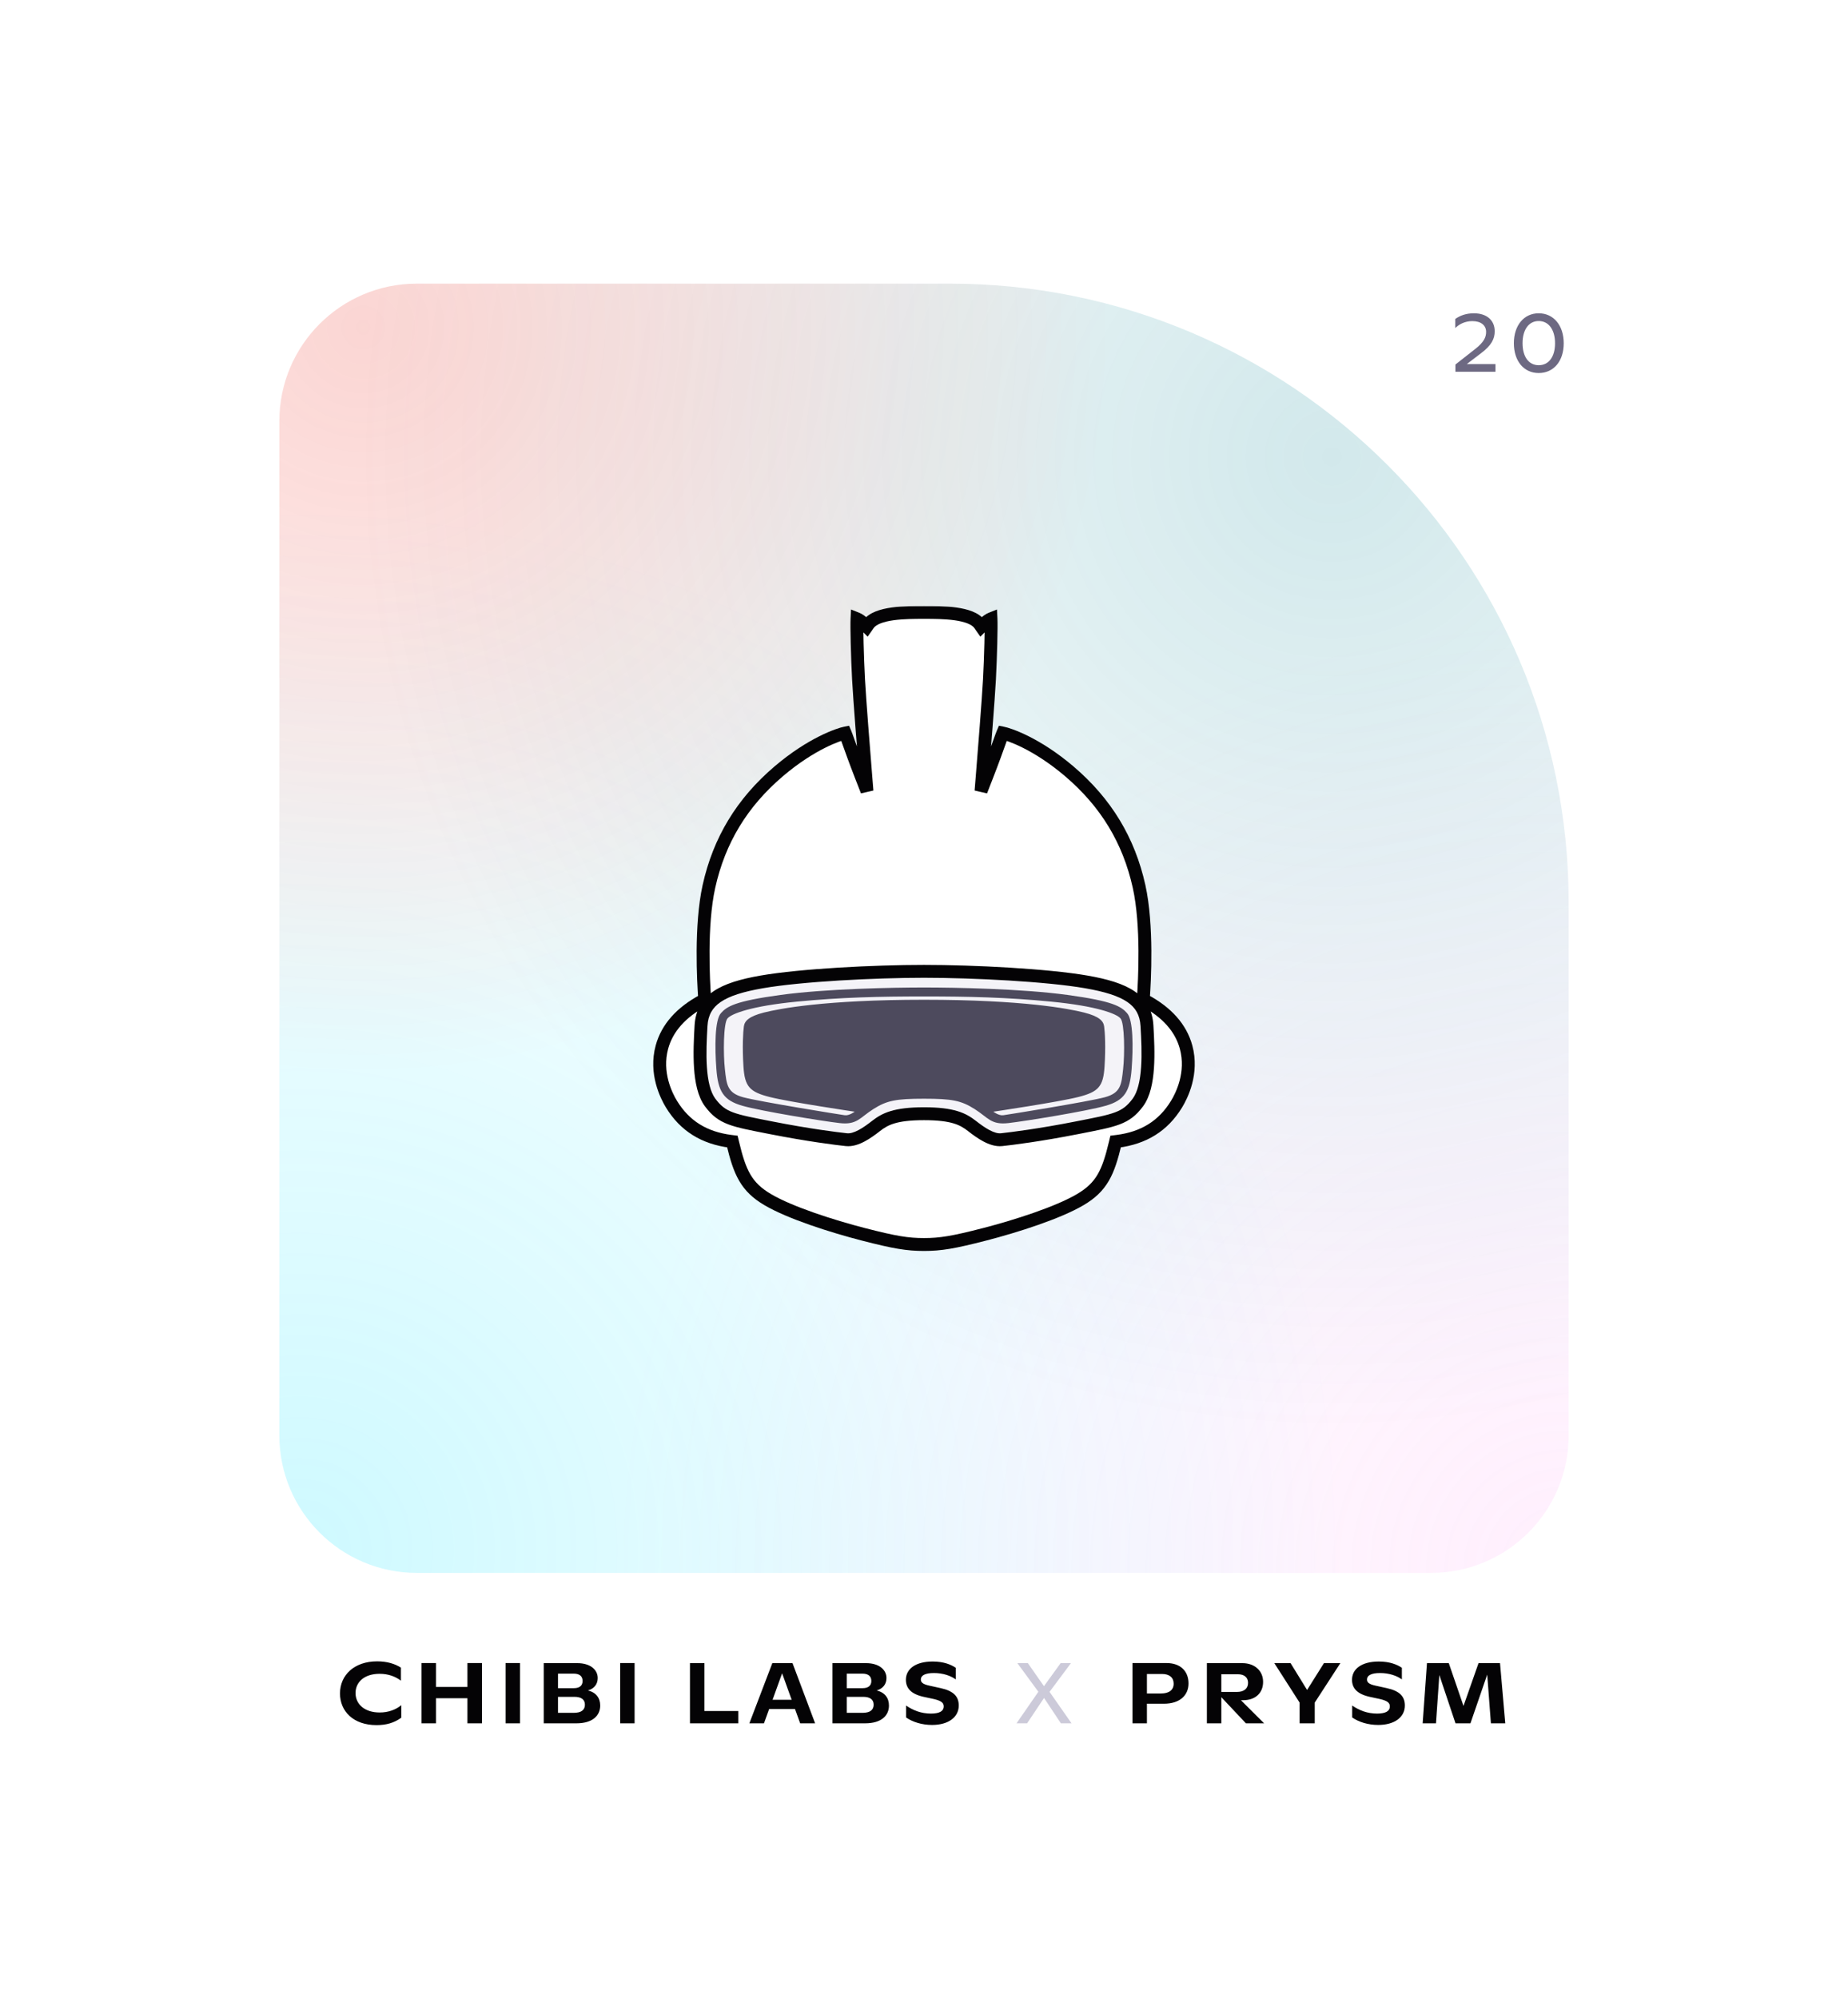 <svg width="860" height="930" viewBox="0 0 860 930" fill="none" xmlns="http://www.w3.org/2000/svg">
<g filter="url(#filter0_d_411_8086)">
<rect x="80" y="50" width="700" height="768" rx="64" fill="white"/>
<g clip-path="url(#clip0_411_8086)">
<path d="M130 164C130 128.654 158.654 100 194 100H442C601.058 100 730 228.942 730 388V636C730 671.346 701.346 700 666 700H194C158.654 700 130 671.346 130 636V164Z" fill="url(#paint0_radial_411_8086)" fill-opacity="0.2"/>
<path d="M130 164C130 128.654 158.654 100 194 100H442C601.058 100 730 228.942 730 388V636C730 671.346 701.346 700 666 700H194C158.654 700 130 671.346 130 636V164Z" fill="url(#paint1_radial_411_8086)" fill-opacity="0.2"/>
<path d="M130 164C130 128.654 158.654 100 194 100H442C601.058 100 730 228.942 730 388V636C730 671.346 701.346 700 666 700H194C158.654 700 130 671.346 130 636V164Z" fill="url(#paint2_radial_411_8086)" fill-opacity="0.2"/>
<path d="M130 164C130 128.654 158.654 100 194 100H442C601.058 100 730 228.942 730 388V636C730 671.346 701.346 700 666 700H194C158.654 700 130 671.346 130 636V164Z" fill="url(#paint3_radial_411_8086)" fill-opacity="0.2"/>
<path d="M529.529 481.075C523.898 488.652 518.962 489.347 501.306 492.823C483.649 496.299 470.651 497.898 466.132 498.385C461.613 498.872 456.4 495.188 452.298 491.989C448.197 488.792 443.476 486.305 430.001 486.305C416.526 486.305 411.806 488.792 407.704 491.989C403.603 495.187 398.39 498.872 393.871 498.385C389.352 497.898 376.353 496.299 358.696 492.823C341.04 489.347 336.104 488.652 330.473 481.075C324.843 473.498 325.538 457.44 326.239 445.345C326.94 433.25 336.034 428.175 354.386 424.977C372.738 421.78 406.939 420.041 430 420.041C453.061 420.041 487.262 421.779 505.614 424.977C523.965 428.174 533.06 433.249 533.761 445.345C534.465 457.44 535.159 473.498 529.529 481.075Z" fill="#F4F3F8"/>
<mask id="path-5-outside-1_411_8086" maskUnits="userSpaceOnUse" x="303" y="250" width="254" height="301" fill="black">
<rect fill="white" x="303" y="250" width="254" height="301"/>
<path d="M532.669 433.552L532.038 433.215L532.089 432.502C532.637 424.903 534.116 398.696 530.088 380.535C525.327 359.059 514.715 341.545 497.645 326.99C482.303 313.91 469.522 309.728 466.67 309.159C466.356 309.898 465.807 311.443 465.149 313.293C463.937 316.704 462.105 321.858 459.27 329.134L456.541 336.138L457.147 328.645C457.982 318.332 459.975 293.362 460.458 284.277C461.019 273.742 461.364 259.571 461.178 255.987C460.489 256.262 459.218 256.989 457.552 258.68L456.623 259.623L455.865 258.537C452.029 253.039 438.543 253 430.365 253H429.812C421.648 252.998 408 253 404.136 258.537L403.378 259.623L402.449 258.68C400.785 256.989 399.513 256.263 398.823 255.987C398.637 259.571 398.981 273.742 399.543 284.277C400.026 293.363 402.019 318.332 402.854 328.645L403.46 336.138L400.731 329.134C397.896 321.859 396.064 316.705 394.852 313.293C394.194 311.442 393.645 309.897 393.331 309.159C390.48 309.728 377.698 313.91 362.356 326.99C345.285 341.545 334.673 359.059 329.913 380.535C325.886 398.697 327.364 424.903 327.912 432.502L327.963 433.215L327.332 433.552C316.948 439.092 310.459 446.406 308.041 455.294C304.757 467.366 310.076 477.931 312.515 481.914C318.664 491.953 327.676 497.595 340.066 499.161L340.822 499.256L340.999 499.996C344.273 513.704 347.258 520.386 357.275 526.286C367.654 532.404 387.129 538.651 401.895 542.458C416.245 546.159 422.286 547.173 430 547.173C437.714 547.173 443.755 546.159 458.105 542.458C472.871 538.651 492.346 532.404 502.725 526.286C512.742 520.385 515.727 513.703 519.001 499.996L519.178 499.256L519.934 499.161C532.324 497.595 541.336 491.954 547.485 481.914C549.924 477.931 555.243 467.366 551.959 455.294C549.543 446.406 543.053 439.092 532.669 433.552ZM529.529 481.075C523.898 488.652 518.962 489.347 501.306 492.823C483.649 496.299 470.651 497.898 466.132 498.385C461.613 498.872 456.4 495.188 452.298 491.989C448.197 488.792 443.476 486.305 430.001 486.305C416.526 486.305 411.806 488.792 407.704 491.989C403.603 495.186 398.389 498.872 393.871 498.385C389.352 497.898 376.353 496.299 358.696 492.823C341.04 489.347 336.104 488.652 330.473 481.075C324.843 473.498 325.538 457.44 326.239 445.345C326.94 433.25 336.034 428.175 354.386 424.977C372.738 421.78 406.939 420.041 430 420.041C453.061 420.041 487.262 421.779 505.614 424.977C523.965 428.174 533.06 433.249 533.761 445.345C534.465 457.44 535.159 473.498 529.529 481.075Z"/>
</mask>
<path d="M532.669 433.552L532.038 433.215L532.089 432.502C532.637 424.903 534.116 398.696 530.088 380.535C525.327 359.059 514.715 341.545 497.645 326.99C482.303 313.91 469.522 309.728 466.67 309.159C466.356 309.898 465.807 311.443 465.149 313.293C463.937 316.704 462.105 321.858 459.27 329.134L456.541 336.138L457.147 328.645C457.982 318.332 459.975 293.362 460.458 284.277C461.019 273.742 461.364 259.571 461.178 255.987C460.489 256.262 459.218 256.989 457.552 258.68L456.623 259.623L455.865 258.537C452.029 253.039 438.543 253 430.365 253H429.812C421.648 252.998 408 253 404.136 258.537L403.378 259.623L402.449 258.68C400.785 256.989 399.513 256.263 398.823 255.987C398.637 259.571 398.981 273.742 399.543 284.277C400.026 293.363 402.019 318.332 402.854 328.645L403.46 336.138L400.731 329.134C397.896 321.859 396.064 316.705 394.852 313.293C394.194 311.442 393.645 309.897 393.331 309.159C390.48 309.728 377.698 313.91 362.356 326.99C345.285 341.545 334.673 359.059 329.913 380.535C325.886 398.697 327.364 424.903 327.912 432.502L327.963 433.215L327.332 433.552C316.948 439.092 310.459 446.406 308.041 455.294C304.757 467.366 310.076 477.931 312.515 481.914C318.664 491.953 327.676 497.595 340.066 499.161L340.822 499.256L340.999 499.996C344.273 513.704 347.258 520.386 357.275 526.286C367.654 532.404 387.129 538.651 401.895 542.458C416.245 546.159 422.286 547.173 430 547.173C437.714 547.173 443.755 546.159 458.105 542.458C472.871 538.651 492.346 532.404 502.725 526.286C512.742 520.385 515.727 513.703 519.001 499.996L519.178 499.256L519.934 499.161C532.324 497.595 541.336 491.954 547.485 481.914C549.924 477.931 555.243 467.366 551.959 455.294C549.543 446.406 543.053 439.092 532.669 433.552ZM529.529 481.075C523.898 488.652 518.962 489.347 501.306 492.823C483.649 496.299 470.651 497.898 466.132 498.385C461.613 498.872 456.4 495.188 452.298 491.989C448.197 488.792 443.476 486.305 430.001 486.305C416.526 486.305 411.806 488.792 407.704 491.989C403.603 495.186 398.389 498.872 393.871 498.385C389.352 497.898 376.353 496.299 358.696 492.823C341.04 489.347 336.104 488.652 330.473 481.075C324.843 473.498 325.538 457.44 326.239 445.345C326.94 433.25 336.034 428.175 354.386 424.977C372.738 421.78 406.939 420.041 430 420.041C453.061 420.041 487.262 421.779 505.614 424.977C523.965 428.174 533.06 433.249 533.761 445.345C534.465 457.44 535.159 473.498 529.529 481.075Z" fill="white"/>
<path d="M532.038 433.215L529.045 432.999L528.905 434.944L530.625 435.862L532.038 433.215ZM532.089 432.502L529.097 432.286L529.097 432.286L532.089 432.502ZM530.088 380.535L527.159 381.184L527.159 381.185L530.088 380.535ZM497.645 326.99L499.591 324.707L499.591 324.707L497.645 326.99ZM466.67 309.159L467.257 306.217L464.864 305.74L463.909 307.985L466.67 309.159ZM465.149 313.293L467.976 314.298L467.976 314.298L465.149 313.293ZM459.27 329.134L462.065 330.224L459.27 329.134ZM456.541 336.138L453.551 335.896L459.337 337.227L456.541 336.138ZM457.147 328.645L454.157 328.403L454.157 328.403L457.147 328.645ZM460.458 284.277L463.454 284.436V284.436L460.458 284.277ZM461.178 255.987L464.174 255.832L463.957 251.651L460.068 253.2L461.178 255.987ZM457.552 258.68L455.415 256.575L455.415 256.575L457.552 258.68ZM456.623 259.623L454.163 261.34L456.228 264.299L458.761 261.728L456.623 259.623ZM455.865 258.537L453.405 260.253L453.405 260.253L455.865 258.537ZM429.812 253L429.811 256H429.812V253ZM404.136 258.537L406.596 260.253L406.596 260.253L404.136 258.537ZM403.378 259.623L401.24 261.728L403.773 264.299L405.838 261.34L403.378 259.623ZM402.449 258.68L400.311 260.785L400.311 260.785L402.449 258.68ZM398.823 255.987L399.935 253.201L396.044 251.647L395.827 255.832L398.823 255.987ZM399.543 284.277L402.538 284.117L402.538 284.117L399.543 284.277ZM402.854 328.645L405.844 328.403L405.844 328.403L402.854 328.645ZM403.46 336.138L400.665 337.227L406.45 335.896L403.46 336.138ZM400.731 329.134L403.526 328.045L403.526 328.045L400.731 329.134ZM394.852 313.293L392.025 314.297L392.025 314.298L394.852 313.293ZM393.331 309.159L396.091 307.984L395.136 305.74L392.744 306.217L393.331 309.159ZM362.356 326.99L360.41 324.707L360.41 324.707L362.356 326.99ZM329.913 380.535L332.842 381.185L332.842 381.184L329.913 380.535ZM327.912 432.502L330.904 432.286L330.904 432.286L327.912 432.502ZM327.963 433.215L329.376 435.862L331.096 434.944L330.956 432.999L327.963 433.215ZM327.332 433.552L328.744 436.199L328.745 436.199L327.332 433.552ZM308.041 455.294L305.146 454.507L305.146 454.507L308.041 455.294ZM312.515 481.914L309.956 483.481L309.957 483.481L312.515 481.914ZM340.066 499.161L339.69 502.137L339.691 502.137L340.066 499.161ZM340.822 499.256L343.74 498.558L343.257 496.538L341.197 496.279L340.822 499.256ZM340.999 499.996L343.917 499.3L343.917 499.298L340.999 499.996ZM357.275 526.286L358.798 523.702L358.797 523.701L357.275 526.286ZM401.895 542.458L402.645 539.553L402.644 539.553L401.895 542.458ZM458.105 542.458L457.356 539.553L457.355 539.553L458.105 542.458ZM502.725 526.286L501.202 523.701L501.202 523.702L502.725 526.286ZM519.001 499.996L516.083 499.298L516.083 499.3L519.001 499.996ZM519.178 499.256L518.803 496.279L516.744 496.538L516.26 498.557L519.178 499.256ZM519.934 499.161L520.309 502.137L520.31 502.137L519.934 499.161ZM547.485 481.914L550.043 483.481L550.044 483.481L547.485 481.914ZM551.959 455.294L549.064 456.081L549.064 456.082L551.959 455.294ZM452.298 491.989L454.143 489.623L454.143 489.623L452.298 491.989ZM407.704 491.989L405.86 489.623L405.86 489.623L407.704 491.989ZM354.386 424.977L353.872 422.022L353.871 422.022L354.386 424.977ZM505.614 424.977L505.098 427.932L505.099 427.933L505.614 424.977ZM533.761 445.345L530.766 445.519L530.766 445.519L533.761 445.345ZM534.082 430.906L533.45 430.568L530.625 435.862L531.256 436.199L534.082 430.906ZM535.03 433.431L535.081 432.717L529.097 432.286L529.045 432.999L535.03 433.431ZM535.081 432.717C535.627 425.157 537.152 398.533 533.017 379.886L527.159 381.185C531.079 398.859 529.648 424.648 529.097 432.286L535.081 432.717ZM533.017 379.886C528.112 357.759 517.147 339.676 499.591 324.707L495.698 329.273C512.283 343.413 522.542 360.358 527.159 381.184L533.017 379.886ZM499.591 324.707C483.908 311.336 470.669 306.898 467.257 306.217L466.083 312.101C468.376 312.559 480.699 316.485 495.698 329.273L499.591 324.707ZM463.909 307.985C463.549 308.832 462.96 310.495 462.322 312.288L467.976 314.298C468.654 312.39 469.162 310.964 469.431 310.333L463.909 307.985ZM462.322 312.288C461.113 315.69 459.293 320.812 456.475 328.045L462.065 330.224C464.917 322.905 466.76 317.717 467.976 314.298L462.322 312.288ZM456.475 328.045L453.746 335.049L459.337 337.227L462.065 330.224L456.475 328.045ZM459.531 336.38L460.138 328.887L454.157 328.403L453.551 335.896L459.531 336.38ZM460.138 328.887C460.971 318.596 462.968 293.573 463.454 284.436L457.463 284.117C456.982 293.15 454.994 318.067 454.157 328.403L460.138 328.887ZM463.454 284.436C464.013 273.917 464.37 259.595 464.174 255.832L458.182 256.143C458.359 259.546 458.024 273.567 457.463 284.118L463.454 284.436ZM460.068 253.2C458.908 253.662 457.3 254.661 455.415 256.575L459.689 260.785C461.135 259.318 462.07 258.861 462.289 258.774L460.068 253.2ZM455.415 256.575L454.486 257.518L458.761 261.728L459.69 260.785L455.415 256.575ZM459.083 257.906L458.325 256.82L453.405 260.253L454.163 261.34L459.083 257.906ZM458.325 256.82C456.903 254.781 454.747 253.46 452.532 252.569C450.292 251.669 447.731 251.104 445.168 250.737C440.05 250.005 434.423 250 430.365 250V256C434.486 256 439.691 256.015 444.319 256.677C446.628 257.007 448.669 257.483 450.293 258.136C451.941 258.798 452.909 259.543 453.405 260.253L458.325 256.82ZM430.365 250H429.812V256H430.365V250ZM429.813 250C425.767 249.999 420.102 249.994 414.943 250.721C412.359 251.085 409.776 251.648 407.517 252.549C405.284 253.441 403.108 254.767 401.676 256.82L406.596 260.253C407.096 259.537 408.075 258.787 409.742 258.122C411.385 257.466 413.448 256.99 415.78 256.662C420.452 256.004 425.693 255.999 429.811 256L429.813 250ZM401.676 256.82L400.918 257.906L405.838 261.34L406.596 260.253L401.676 256.82ZM405.515 257.518L404.586 256.575L400.311 260.785L401.24 261.728L405.515 257.518ZM404.587 256.575C402.701 254.66 401.093 253.663 399.935 253.201L397.71 258.773C397.933 258.862 398.868 259.319 400.311 260.785L404.587 256.575ZM395.827 255.832C395.631 259.595 395.986 273.917 396.547 284.436L402.538 284.117C401.976 273.567 401.642 259.546 401.819 256.143L395.827 255.832ZM396.547 284.436C397.033 293.575 399.03 318.596 399.863 328.887L405.844 328.403C405.007 318.067 403.019 293.151 402.538 284.117L396.547 284.436ZM399.863 328.887L400.47 336.38L406.45 335.896L405.844 328.403L399.863 328.887ZM406.255 335.049L403.526 328.045L397.936 330.224L400.665 337.227L406.255 335.049ZM403.526 328.045C400.708 320.813 398.888 315.692 397.679 312.289L392.025 314.298C393.241 317.718 395.084 322.906 397.936 330.224L403.526 328.045ZM397.679 312.289C397.042 310.495 396.452 308.83 396.091 307.984L390.571 310.335C390.839 310.964 391.347 312.389 392.025 314.297L397.679 312.289ZM392.744 306.217C389.333 306.898 376.093 311.336 360.41 324.707L364.303 329.273C379.302 316.485 391.626 312.559 393.918 312.101L392.744 306.217ZM360.41 324.707C342.853 339.676 331.888 357.759 326.984 379.886L332.842 381.184C337.458 360.358 347.717 343.413 364.303 329.273L360.41 324.707ZM326.984 379.886C322.849 398.534 324.374 425.157 324.92 432.717L330.904 432.286C330.353 424.648 328.922 398.861 332.842 381.185L326.984 379.886ZM324.92 432.717L324.971 433.431L330.956 432.999L330.904 432.286L324.92 432.717ZM326.551 430.568L325.919 430.906L328.745 436.199L329.376 435.862L326.551 430.568ZM325.92 430.905C315.021 436.72 307.837 444.614 305.146 454.507L310.936 456.082C313.08 448.199 318.875 441.464 328.744 436.199L325.92 430.905ZM305.146 454.507C301.531 467.796 307.383 479.279 309.956 483.481L315.073 480.348C312.768 476.584 307.983 466.936 310.936 456.082L305.146 454.507ZM309.957 483.481C316.614 494.35 326.459 500.465 339.69 502.137L340.442 496.184C328.892 494.725 320.714 489.557 315.073 480.347L309.957 483.481ZM339.691 502.137L340.447 502.232L341.197 496.279L340.441 496.184L339.691 502.137ZM337.904 499.954L338.082 500.695L343.917 499.298L343.74 498.558L337.904 499.954ZM338.081 500.693C339.726 507.578 341.371 513.05 344.018 517.582C346.728 522.222 350.384 525.709 355.753 528.871L358.797 523.701C354.148 520.963 351.304 518.159 349.199 514.556C347.031 510.845 345.547 506.122 343.917 499.3L338.081 500.693ZM355.752 528.871C366.529 535.223 386.371 541.554 401.146 545.363L402.644 539.553C387.888 535.749 368.78 529.585 358.798 523.702L355.752 528.871ZM401.146 545.363C415.56 549.081 421.898 550.173 430 550.173V544.173C422.675 544.173 416.93 543.238 402.645 539.553L401.146 545.363ZM430 550.173C438.102 550.173 444.44 549.081 458.854 545.363L457.355 539.553C443.07 543.238 437.325 544.173 430 544.173V550.173ZM458.854 545.363C473.629 541.554 493.471 535.223 504.248 528.871L501.202 523.702C491.22 529.585 472.112 535.749 457.356 539.553L458.854 545.363ZM504.248 528.871C509.616 525.709 513.272 522.221 515.982 517.582C518.629 513.05 520.274 507.578 521.919 500.693L516.083 499.3C514.453 506.122 512.969 510.844 510.801 514.555C508.696 518.158 505.851 520.962 501.202 523.701L504.248 528.871ZM521.918 500.695L522.096 499.954L516.26 498.557L516.083 499.298L521.918 500.695ZM519.553 502.232L520.309 502.137L519.559 496.184L518.803 496.279L519.553 502.232ZM520.31 502.137C533.541 500.465 543.386 494.351 550.043 483.481L544.927 480.347C539.286 489.558 531.108 494.725 519.558 496.184L520.31 502.137ZM550.044 483.481C552.617 479.279 558.469 467.796 554.854 454.507L549.064 456.082C552.017 466.936 547.232 476.584 544.927 480.348L550.044 483.481ZM554.854 454.507C552.165 444.614 544.98 436.72 534.081 430.905L531.257 436.199C541.126 441.464 546.922 448.199 549.064 456.081L554.854 454.507ZM527.121 479.286C524.615 482.658 522.426 484.345 518.873 485.678C515.024 487.122 509.705 488.112 500.726 489.88L501.885 495.767C510.563 494.058 516.54 492.962 520.981 491.296C525.717 489.518 528.812 487.07 531.937 482.864L527.121 479.286ZM500.726 489.88C483.168 493.336 470.256 494.923 465.81 495.402L466.453 501.367C471.045 500.873 484.131 499.262 501.885 495.767L500.726 489.88ZM465.81 495.402C464.431 495.551 462.642 495.071 460.462 493.917C458.328 492.788 456.173 491.207 454.143 489.623L450.453 494.355C452.525 495.97 455.027 497.83 457.655 499.221C460.237 500.587 463.313 501.706 466.453 501.367L465.81 495.402ZM454.143 489.623C451.9 487.875 449.368 486.236 445.533 485.077C441.771 483.939 436.902 483.305 430.001 483.305V489.305C436.575 489.305 440.803 489.915 443.796 490.82C446.716 491.703 448.595 492.906 450.453 494.355L454.143 489.623ZM430.001 483.305C423.101 483.305 418.231 483.939 414.469 485.077C410.635 486.236 408.102 487.875 405.86 489.623L409.548 494.356C411.408 492.906 413.287 491.703 416.206 490.82C419.199 489.915 423.427 489.305 430.001 489.305V483.305ZM405.86 489.623C403.829 491.206 401.674 492.788 399.541 493.917C397.36 495.071 395.571 495.551 394.192 495.402L393.549 501.367C396.689 501.706 399.766 500.586 402.347 499.22C404.976 497.829 407.478 495.97 409.549 494.355L405.86 489.623ZM394.192 495.402C389.746 494.923 376.835 493.336 359.276 489.88L358.117 495.767C375.871 499.262 388.957 500.873 393.549 501.367L394.192 495.402ZM359.276 489.88C350.297 488.112 344.978 487.122 341.129 485.678C337.576 484.345 335.387 482.658 332.881 479.286L328.065 482.864C331.19 487.07 334.285 489.518 339.021 491.296C343.462 492.962 349.439 494.058 358.117 495.767L359.276 489.88ZM332.881 479.286C330.615 476.235 329.411 471.085 328.975 464.7C328.547 458.439 328.883 451.577 329.234 445.519L323.244 445.171C322.894 451.208 322.532 458.422 322.989 465.109C323.437 471.67 324.702 478.338 328.065 482.864L332.881 479.286ZM329.234 445.519C329.533 440.367 331.525 436.94 335.386 434.302C339.482 431.503 345.804 429.518 354.901 427.932L353.871 422.022C344.617 423.634 337.215 425.786 332.001 429.348C326.552 433.071 323.647 438.228 323.244 445.171L329.234 445.519ZM354.901 427.933C372.997 424.78 406.994 423.041 430 423.041V417.041C406.884 417.041 372.479 418.78 353.872 422.022L354.901 427.933ZM430 423.041C453.006 423.041 487.003 424.779 505.098 427.932L506.129 422.022C487.521 418.779 453.115 417.041 430 417.041V423.041ZM505.099 427.933C514.196 429.517 520.517 431.502 524.614 434.301C528.475 436.939 530.467 440.366 530.766 445.519L536.756 445.171C536.353 438.228 533.448 433.07 527.998 429.347C522.784 425.785 515.383 423.634 506.128 422.022L505.099 427.933ZM530.766 445.519C531.118 451.577 531.455 458.439 531.027 464.7C530.591 471.085 529.388 476.235 527.121 479.286L531.937 482.864C535.301 478.338 536.565 471.67 537.013 465.109C537.47 458.422 537.107 451.208 536.756 445.171L530.766 445.519Z" fill="#040305" mask="url(#path-5-outside-1_411_8086)"/>
<path d="M496.748 431.022C475.538 428.135 444.526 427.557 430.002 427.557C415.478 427.557 384.467 428.135 363.257 431.022C342.047 433.91 338.215 436.377 335.432 439.58C332.65 442.783 332.597 455.277 333.385 465.568C334.173 475.857 336.64 480.11 345.565 482.63C354.491 485.15 382.578 489.717 390.715 490.662C398.852 491.608 400.113 488.142 406.412 484.152C412.712 480.162 416.912 479.322 430.002 479.322C443.093 479.322 447.292 480.163 453.593 484.152C459.893 488.141 461.152 491.607 469.29 490.662C477.427 489.717 505.514 485.15 514.439 482.63C523.364 480.11 525.832 475.857 526.62 465.568C527.407 455.278 527.355 442.783 524.572 439.58C521.79 436.377 517.957 433.91 496.748 431.022ZM522.659 465.604C521.867 472.731 521.603 476.602 514.212 478.625C506.821 480.65 468.893 486.751 466.847 487.014C464.801 487.278 462.261 485.364 462.261 485.364C462.261 485.364 492.552 480.885 501.857 478.518C511.163 476.15 513.432 473.684 514.024 464.346C514.615 455.008 514.188 448.135 513.827 445.636C513.464 443.137 511.524 441 504.521 439.224C497.517 437.449 476.101 433.269 430.001 433.269C383.902 433.269 362.486 437.449 355.482 439.224C348.478 441 346.538 443.137 346.176 445.636C345.814 448.135 345.387 455.008 345.979 464.346C346.571 473.685 348.84 476.151 358.145 478.518C367.451 480.886 397.742 485.364 397.742 485.364C397.742 485.364 395.201 487.278 393.155 487.014C391.109 486.751 353.182 480.65 345.791 478.625C338.4 476.601 338.136 472.73 337.344 465.604C336.552 458.476 336.64 444.266 338.532 441.978C340.424 439.69 349.927 436.172 370.779 434.147C391.632 432.123 408.878 431.728 430.001 431.728C451.124 431.728 468.369 432.124 489.223 434.147C510.076 436.172 519.579 439.69 521.47 441.978C523.363 444.267 523.451 458.477 522.659 465.604Z" fill="#4D4A5D"/>
</g>
<path d="M175.22 770.84C179.78 770.84 183.38 769.8 186.74 767.4V761.56C184.26 763.64 180.74 764.96 176.7 764.96C169.7 764.96 165.46 761.12 165.46 755.92C165.46 750.72 169.66 746.96 176.66 746.96C180.86 746.96 184.18 748.32 186.58 750.16V744.08C183.74 742.28 180.1 741.16 175.5 741.16C164.9 741.16 158.22 747.52 158.22 756.12C158.22 764.4 164.46 770.84 175.22 770.84ZM217.528 753.08H202.888V741.96H196.168V770H202.888V758.32H217.528V770H224.288V741.96H217.528V753.08ZM242.006 770V741.96H235.286V770H242.006ZM273.596 754.72C276.556 753.84 278.156 751.76 278.156 748.92C278.156 745.12 274.796 742 268.676 742H253.036V770H268.236C275.756 770 279.316 766.44 279.316 761.72C279.316 758.24 277.396 755.6 273.596 754.72ZM266.956 746.88C269.716 746.88 271.116 748.08 271.116 750.32C271.116 752.44 269.716 753.64 267.116 753.64H259.676V746.88H266.956ZM259.676 765.12V757.68H267.356C270.516 757.68 272.196 758.96 272.196 761.32C272.196 763.8 270.476 765.12 267.036 765.12H259.676ZM295.318 770V741.96H288.598V770H295.318ZM327.81 742H321.09V770H343.57V764.28H327.81V742ZM379.331 770L368.811 742H359.411L348.731 770H355.531L357.931 763.36H369.971L372.371 770H379.331ZM363.971 746.72L368.411 759.04H359.531L363.971 746.72ZM407.971 754.72C410.931 753.84 412.531 751.76 412.531 748.92C412.531 745.12 409.171 742 403.051 742H387.411V770H402.611C410.131 770 413.691 766.44 413.691 761.72C413.691 758.24 411.771 755.6 407.971 754.72ZM401.331 746.88C404.091 746.88 405.491 748.08 405.491 750.32C405.491 752.44 404.091 753.64 401.491 753.64H394.051V746.88H401.331ZM394.051 765.12V757.68H401.731C404.891 757.68 406.571 758.96 406.571 761.32C406.571 763.8 404.851 765.12 401.411 765.12H394.051ZM433.773 770.76C441.333 770.76 446.173 767.16 446.173 761.72C446.173 757.44 443.653 754.92 437.813 753.64L432.373 752.44C429.493 751.8 428.533 750.96 428.533 749.6C428.533 747.72 430.533 746.6 434.613 746.6C438.893 746.6 442.453 747.88 444.773 749.56V744.16C442.693 742.72 439.213 741.24 434.053 741.24C425.933 741.24 421.573 744.8 421.573 749.72C421.573 753.6 423.893 756.32 429.653 757.64L434.853 758.76C438.173 759.6 439.173 760.52 439.173 762.12C439.173 764.4 437.093 765.48 433.213 765.48C428.813 765.48 424.933 764 421.653 761.72V767.28C424.733 769.4 429.013 770.76 433.773 770.76Z" fill="#040305"/>
<path d="M488.42 755.36L498.38 742H493.58L485.82 752.72L478.34 742H473.46L483.22 755.32L473.06 770H477.98L485.86 758.2L493.7 770H498.66L488.42 755.36Z" fill="#CCCAD9"/>
<path d="M527.02 741.96V770H533.74V760.88H541.66C549.06 760.88 553.1 756.96 553.1 751.44C553.1 745.76 549.38 741.96 542.9 741.96H527.02ZM533.74 756.12V747.04H540.82C544.22 747.04 546.18 748.72 546.18 751.56C546.18 754.48 544.06 756.12 540.26 756.12H533.74ZM577.485 759.24H578.525C584.285 759.24 587.805 755.84 587.805 750.72C587.805 745.6 583.925 742 578.165 742H561.645V770H568.365V757.84L579.805 770H588.285L577.485 759.24ZM576.005 747.16C579.045 747.16 580.805 748.64 580.805 751.16C580.805 753.84 578.925 755.4 575.565 755.4H568.365V747.16H576.005ZM608.277 754.48L600.597 742H593.037L604.797 760.36V770H611.837V760.36L623.757 742H616.117L608.277 754.48ZM641.383 770.76C648.943 770.76 653.783 767.16 653.783 761.72C653.783 757.44 651.263 754.92 645.423 753.64L639.983 752.44C637.103 751.8 636.143 750.96 636.143 749.6C636.143 747.72 638.143 746.6 642.223 746.6C646.503 746.6 650.063 747.88 652.383 749.56V744.16C650.303 742.72 646.823 741.24 641.663 741.24C633.543 741.24 629.183 744.8 629.183 749.72C629.183 753.6 631.503 756.32 637.263 757.64L642.463 758.76C645.783 759.6 646.783 760.52 646.783 762.12C646.783 764.4 644.703 765.48 640.823 765.48C636.423 765.48 632.543 764 629.263 761.72V767.28C632.342 769.4 636.623 770.76 641.383 770.76ZM698.061 742H688.061L681.061 761.92L674.221 742H664.061L662.061 770H668.261L669.821 747.52L677.341 770H684.301L692.101 747.32L693.821 770H700.501L698.061 742Z" fill="#040305"/>
<path d="M689.306 132.32C694.146 128.68 695.586 125.64 695.586 122.16C695.586 117.04 691.866 113.8 685.906 113.8C682.306 113.8 679.506 114.84 677.226 116.44V120.68C678.986 118.88 681.786 117.44 685.186 117.44C689.226 117.44 691.586 119.44 691.586 122.44C691.586 124.8 690.746 127.12 686.426 130.48L677.306 137.64V141H695.946V137.44H682.586L689.306 132.32ZM716.067 141.6C723.067 141.6 727.707 136.04 727.707 127.76C727.707 119.52 723.067 113.8 716.067 113.8C709.147 113.8 704.507 119.48 704.507 127.72C704.507 136.04 709.147 141.6 716.067 141.6ZM716.067 137.96C711.387 137.96 708.547 134 708.547 127.72C708.547 121.52 711.387 117.4 716.067 117.4C720.787 117.4 723.667 121.56 723.667 127.76C723.667 134 720.787 137.96 716.067 137.96Z" fill="#6D6982"/>
</g>
<defs>
<filter id="filter0_d_411_8086" x="0" y="2" width="860" height="928" filterUnits="userSpaceOnUse" color-interpolation-filters="sRGB">
<feFlood flood-opacity="0" result="BackgroundImageFix"/>
<feColorMatrix in="SourceAlpha" type="matrix" values="0 0 0 0 0 0 0 0 0 0 0 0 0 0 0 0 0 0 127 0" result="hardAlpha"/>
<feOffset dy="32"/>
<feGaussianBlur stdDeviation="40"/>
<feColorMatrix type="matrix" values="0 0 0 0 0.871 0 0 0 0 0.961 0 0 0 0 1 0 0 0 1 0"/>
<feBlend mode="normal" in2="BackgroundImageFix" result="effect1_dropShadow_411_8086"/>
<feBlend mode="normal" in="SourceGraphic" in2="effect1_dropShadow_411_8086" result="shape"/>
</filter>
<radialGradient id="paint0_radial_411_8086" cx="0" cy="0" r="1" gradientUnits="userSpaceOnUse" gradientTransform="translate(730 700) rotate(-135) scale(444.77)">
<stop stop-color="#FEAEF6"/>
<stop offset="1" stop-color="#FEAEF6" stop-opacity="0"/>
</radialGradient>
<radialGradient id="paint1_radial_411_8086" cx="0" cy="0" r="1" gradientUnits="userSpaceOnUse" gradientTransform="translate(616.5 179.5) rotate(114.381) scale(451.79)">
<stop stop-color="#1D8E9D"/>
<stop offset="1" stop-color="#1D8E9D" stop-opacity="0"/>
</radialGradient>
<radialGradient id="paint2_radial_411_8086" cx="0" cy="0" r="1" gradientUnits="userSpaceOnUse" gradientTransform="translate(139.5 688.5) rotate(-32.562) scale(485.873)">
<stop stop-color="#0CE2FF"/>
<stop offset="1" stop-color="#0CE2FF" stop-opacity="0"/>
</radialGradient>
<radialGradient id="paint3_radial_411_8086" cx="0" cy="0" r="1" gradientUnits="userSpaceOnUse" gradientTransform="translate(171.5 122) rotate(50.745) scale(346.1)">
<stop stop-color="#E93024"/>
<stop offset="1" stop-color="#FF0F00" stop-opacity="0"/>
</radialGradient>
<clipPath id="clip0_411_8086">
<path d="M130 100H730V700H194C158.654 700 130 671.346 130 636V100Z" fill="white"/>
</clipPath>
</defs>
</svg>

